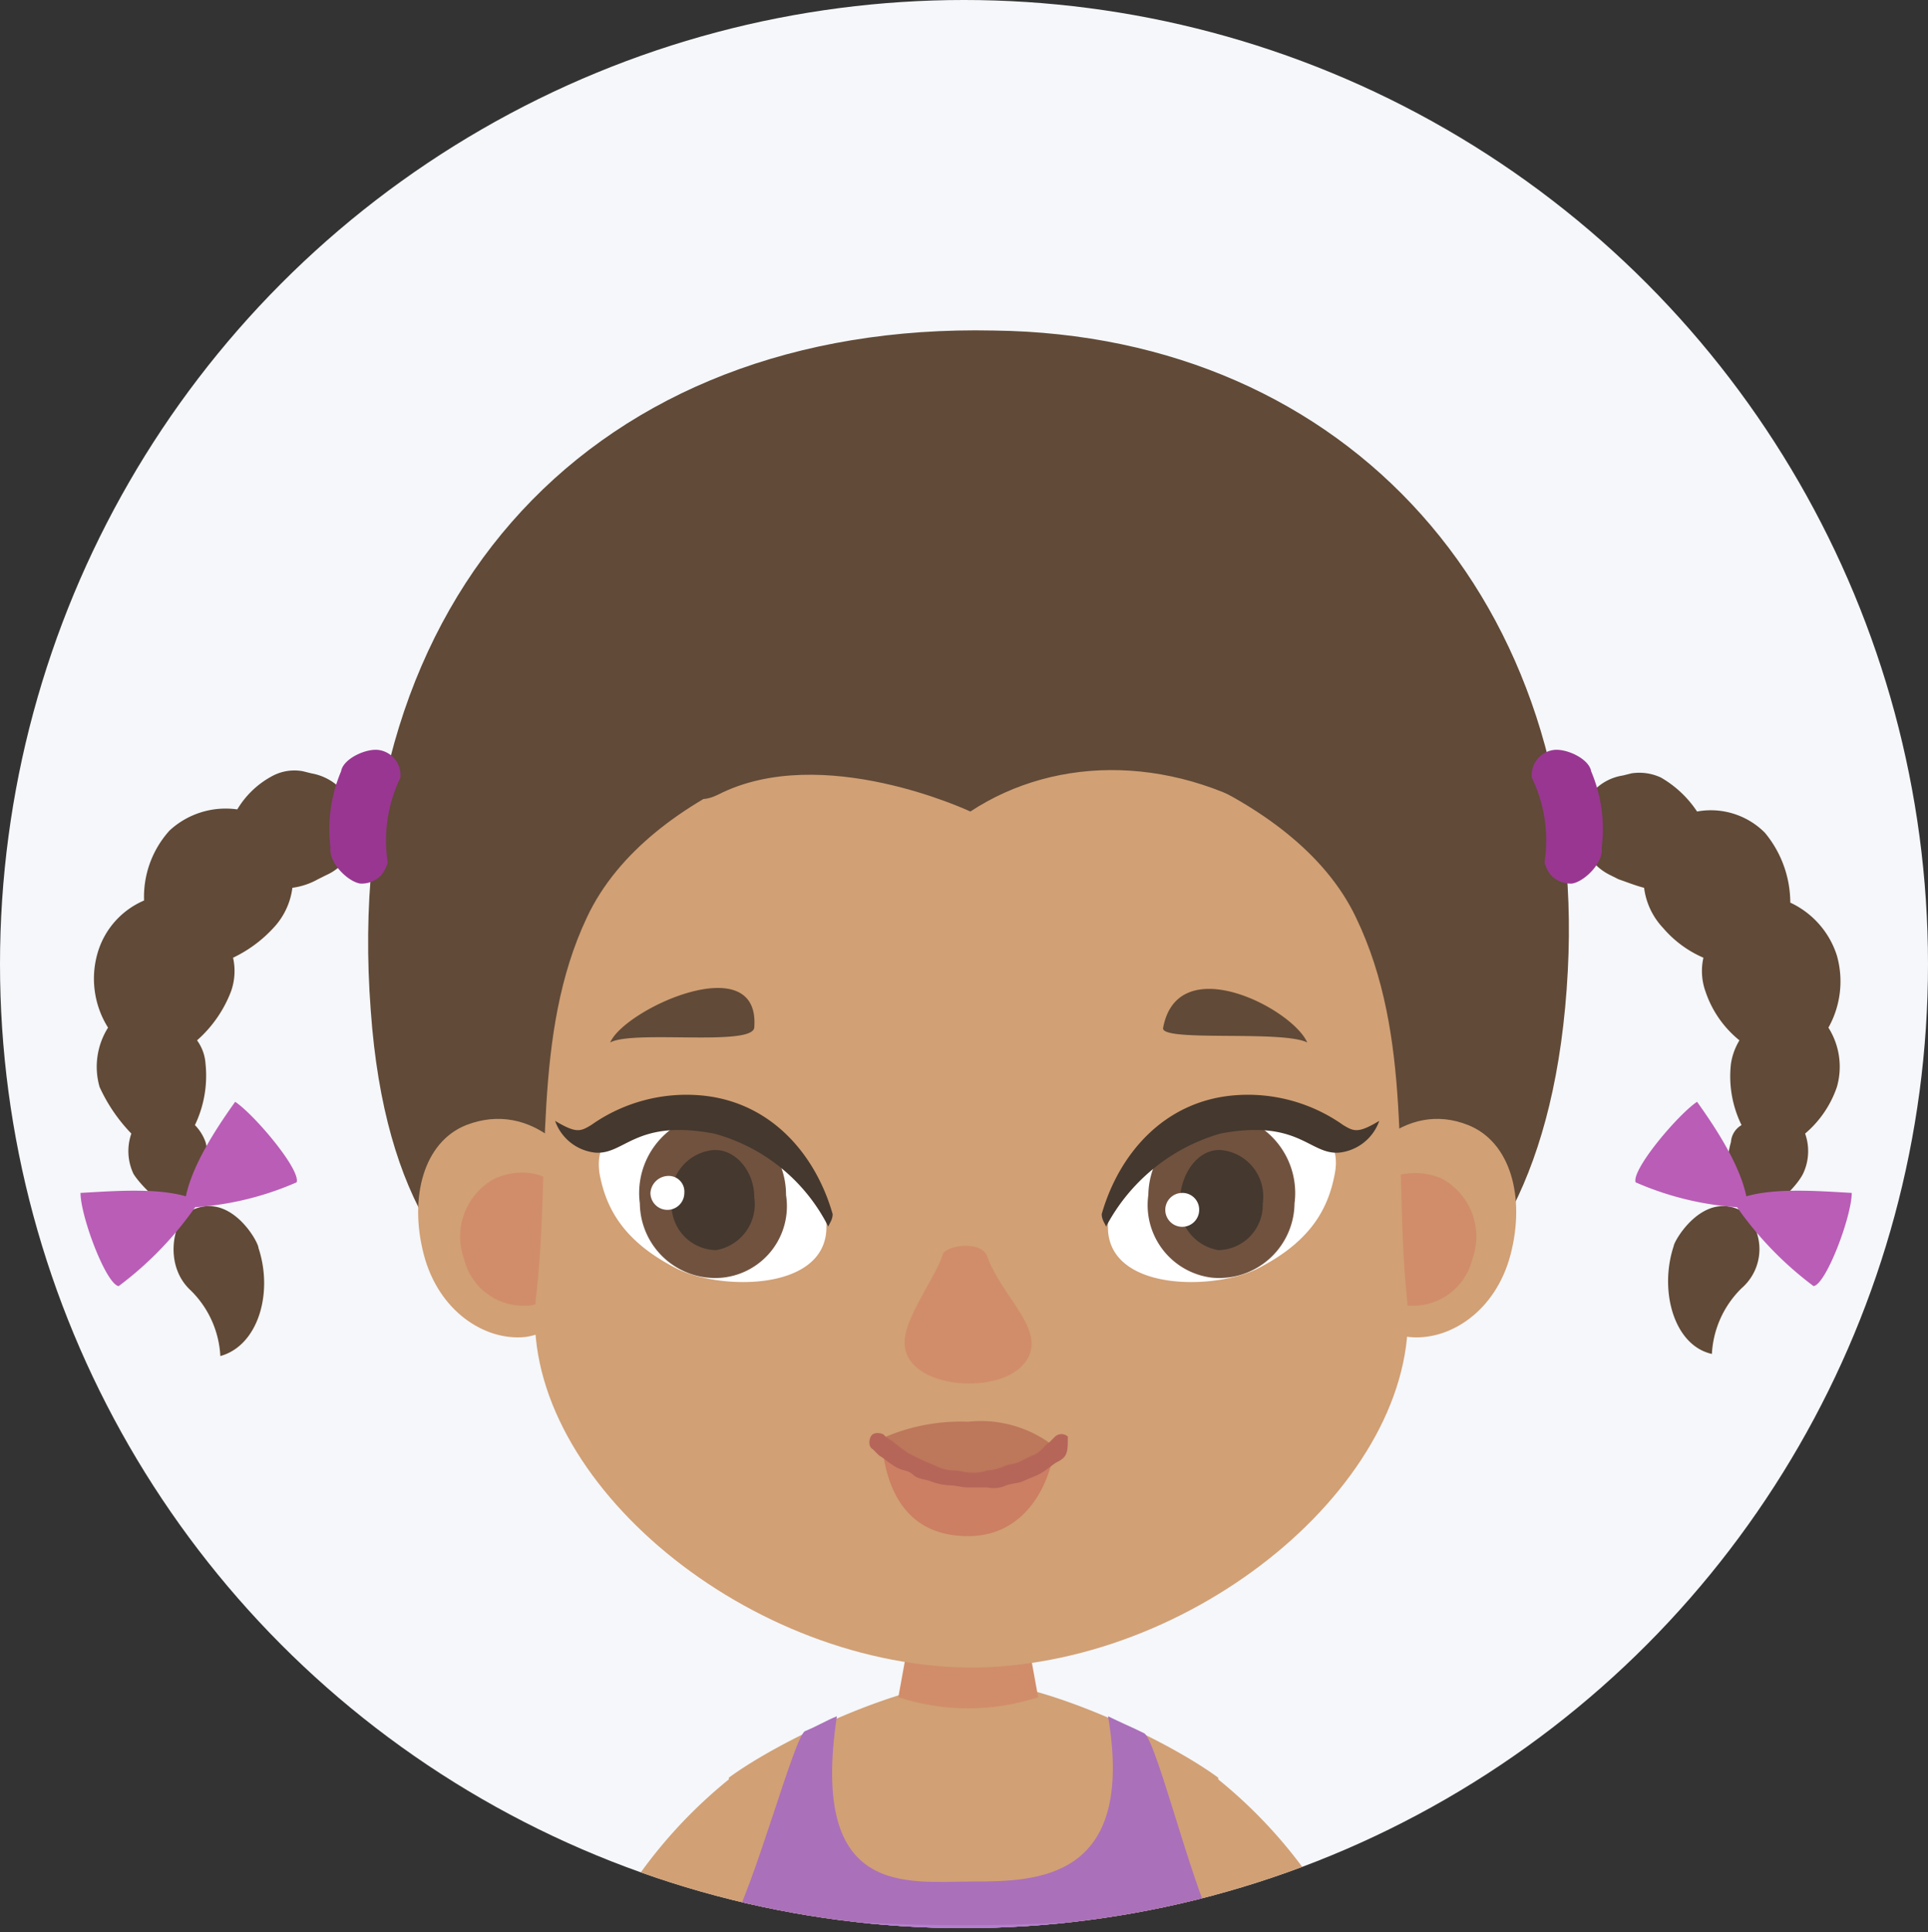 <svg xmlns="http://www.w3.org/2000/svg" viewBox="0 0 91 91.2"><rect x="0" y="0" width="91" height="91.2" fill="#333333" stroke="none"/><defs><clipPath id="clip-path"><circle class="cls-1" cx="45.5" cy="45.5" r="45.5"/></clipPath><style>.cls-1{fill:none}.cls-2{fill:#f5f7fa}.cls-3{clip-path:url(#clip-path)}.cls-4{fill:#d1a075}.cls-5{fill:#aa70ba}.cls-6{fill:#614a37}.cls-7{fill:#d18d69}.cls-8{fill:#fff}.cls-9{fill:#70523f}.cls-10{fill:#45382e}.cls-11{fill:#cc7f62}.cls-12{fill:#bd775b}.cls-13{fill:#b56659}.cls-14{fill:#993691}.cls-15{fill:#ba5db7}.cls-16{fill:#b47fcf}</style></defs><title>Asset 7</title><g id="Layer_2" data-name="Layer 2"><g id="My_classes" data-name="My classes"><circle id="Trophy" class="cls-2" cx="45.5" cy="45.5" r="45.5"/><g class="cls-3"><path class="cls-4" d="M57.4 91.2h6a22.84 22.84 0 0 0-6-7.3c-.4.2-3.1 1.9-4.5 2.6a33.35 33.35 0 0 1 4.5 4.7Zm-22.9 0a33.35 33.35 0 0 1 4.5-4.7c-1.4-.7-4.1-2.4-4.5-2.6a22.84 22.84 0 0 0-6 7.3Z"/><path class="cls-4" d="M57 91.2a65.55 65.55 0 0 0 .5-7.3c-2.3-1.7-7.9-4.4-11.5-4.6h-.1c-3.6.2-9.2 2.9-11.5 4.6a65.55 65.55 0 0 0 .5 7.3Z"/><path class="cls-5" d="M57.5 91.2c-1-1.2-2.9-9.1-3.5-9.4s-1.1-.5-1.7-.8c1.3 7.7-3.3 7.8-6.4 7.8s-7.7.8-6.4-7.8c-.5.2-1 .5-1.5.7s-2.4 7.4-3.6 9.4l23.1.1Z"/><path class="cls-6" d="M74 45.8C73 65.1 60.5 65 56.9 66.1c-7.2 2.3-16.3.6-22.5-1.5-3-1-15.6 1.4-16.9-16.9C16 28 28.2 15.2 46.9 15.6c16.8.2 28 12.9 27.1 30.2Z"/><path class="cls-7" d="m49 80.1-.8-4.4h-5l-.8 4.4a10.63 10.63 0 0 0 6.6 0Z"/><path class="cls-4" d="M28.3 57.2c.7 2.7-1.3 5.6-3.5 5.9-1.9.2-4.1-1.2-4.8-3.9s0-5.3 2-6.1c3.1-1.2 5.6 1.5 6.3 4.1Z"/><path class="cls-7" d="M27.7 57.9a3.33 3.33 0 0 1-2.6 3.7 2.89 2.89 0 0 1-3.2-2.2 3.1 3.1 0 0 1 1.5-3.8c2.2-.9 3.8.7 4.3 2.3Z"/><path class="cls-4" d="M63 57.2c-.7 2.7 1.3 5.6 3.5 5.9 1.9.2 4.1-1.2 4.8-3.9s0-5.3-2-6.1c-3-1.2-5.5 1.5-6.3 4.1Z"/><path class="cls-7" d="M63.7 57.9a3.33 3.33 0 0 0 2.6 3.7 2.89 2.89 0 0 0 3.2-2.2 3.1 3.1 0 0 0-1.5-3.8 3.16 3.16 0 0 0-4.3 2.3Z"/><path class="cls-4" d="M66.4 61.2c-.6-5.9.3-12.3-2.4-17.9-2.9-6.1-12.5-8.9-17.9-9.2h-.5c-5.5.2-15 3-17.9 9.2-2.6 5.5-1.7 12-2.4 17.9-.9 8.3 9.6 17.3 20.3 17.5h.5c10.7-.2 21.2-9.2 20.3-17.5Z"/><path class="cls-7" d="M46.6 59.3c-.3-.8-2-.5-2.1-.1-.3 1-1.8 3-1.8 4.1-.1 2.2 4.3 2.6 5.6 1.1s-1-3.1-1.7-5.1Z"/><path class="cls-8" d="M28.3 55.4c.3 1.6 1.1 3.2 3.7 4.5 2.1 1 6.8 1 7-1.8a5.15 5.15 0 0 0-5-5.4c-3.1-.2-6.1.1-5.7 2.7Z"/><path class="cls-9" d="M37.1 56.4a3.39 3.39 0 0 1-3 3.9 3.56 3.56 0 0 1-3.9-3.5 3.76 3.76 0 0 1 3.1-4.2 3.79 3.79 0 0 1 3.8 3.8Z"/><path class="cls-10" d="M35.6 56.5a2.2 2.2 0 0 1-1.8 2.5 2.13 2.13 0 0 1-2.1-2.2 2.2 2.2 0 0 1 1.8-2.5c1.1-.2 2.1.9 2.1 2.2Z"/><path class="cls-10" d="M39.1 57.9c0-.1.2-.3.2-.6-.8-2.8-2.9-5.3-6.2-5.6a7.79 7.79 0 0 0-5.2 1.4c-.5.3-.7.4-1.7-.2a2.26 2.26 0 0 0 1.9 1.5c1.4.1 1.9-1.6 5.6-.9a8.52 8.52 0 0 1 5.4 4.4Z"/><path class="cls-8" d="M30.7 56.3a.8.8 0 0 0 1.6 0 .74.74 0 0 0-.8-.8.86.86 0 0 0-.8.8ZM63 55.4c-.3 1.6-1.1 3.2-3.7 4.5-2.1 1-6.8 1-7-1.8a5.15 5.15 0 0 1 5-5.4c3.1-.2 6.2.1 5.7 2.7Z"/><path class="cls-9" d="M54.2 56.4a3.45 3.45 0 0 0 3 3.9 3.56 3.56 0 0 0 3.9-3.5 3.76 3.76 0 0 0-3.1-4.2 3.86 3.86 0 0 0-3.8 3.8Z"/><path class="cls-10" d="M55.7 56.5a2.2 2.2 0 0 0 1.8 2.5 2.13 2.13 0 0 0 2.1-2.2 2.2 2.2 0 0 0-1.8-2.5c-1.1-.2-2 .9-2.1 2.2Z"/><path class="cls-10" d="M52.2 57.9c0-.1-.2-.3-.2-.6.8-2.8 2.9-5.3 6.2-5.6a7.79 7.79 0 0 1 5.2 1.4c.5.3.7.4 1.7-.2a2.26 2.26 0 0 1-1.9 1.5c-1.4.1-1.9-1.6-5.6-.9a8.88 8.88 0 0 0-5.4 4.4Z"/><path class="cls-8" d="M56.6 57.1a.8.8 0 1 1-.8-.8.79.79 0 0 1 .8.8Z"/><path class="cls-11" d="M49.8 68.3c-.4 2.4-1.8 4.2-4.1 4.2-2.8 0-3.9-2-4.1-4.6.2 1.2 4.6 3 8.2.4Z"/><path class="cls-12" d="M49.8 68.3c-2.9 3-7.8 1.1-8.2-.4a9.11 9.11 0 0 1 4.1-.8 5.6 5.6 0 0 1 4.1 1.2Z"/><path class="cls-13" d="M50.2 68.8a1.24 1.24 0 0 1-.3.2c-.2.1-.5.4-.9.6-.2.1-.5.2-.7.3s-.5.1-.8.2a1.41 1.41 0 0 1-.9.1h-.9c-.3 0-.6-.1-.9-.1a2.92 2.92 0 0 1-.9-.2c-.3-.1-.6-.1-.8-.3s-.5-.2-.7-.3c-.4-.2-.7-.5-.9-.6l-.3-.3c-.2-.1-.2-.4-.1-.6s.4-.2.6-.1l.1.1a1.24 1.24 0 0 0 .3.2 8.11 8.11 0 0 0 .8.6l.6.3c.2.1.5.2.7.3a1.88 1.88 0 0 0 .8.2c.3 0 .5.1.8.1a2 2 0 0 0 .8-.1 2.35 2.35 0 0 0 .8-.2c.2-.1.5-.1.7-.2l.6-.3c.4-.1.6-.5.8-.6l.3-.3a.45.45 0 0 1 .6 0c0 .5 0 .8-.2 1Z"/><path class="cls-6" d="M61.7 49.2c-.7-1.6-6.1-4.4-6.8-.7-.2.7 5.6.1 6.8.7Zm-32.9 0c.7-1.6 7.1-4.5 6.8-.7-.1.9-5.7.1-6.8.7ZM14.7 36.5l-.4-.1a2.2 2.2 0 0 0-1.4.2 4.25 4.25 0 0 0-1.7 1.6 3.9 3.9 0 0 0-3.2 1 4.67 4.67 0 0 0-1.2 3.3A3.86 3.86 0 0 0 4.6 45a4.34 4.34 0 0 0 .5 3.5 3.46 3.46 0 0 0-.4 2.8 7.8 7.8 0 0 0 1.5 2.2 2.51 2.51 0 0 0 .1 1.9c.3.5 1.6 1.9 2.5 1.7s1.3-1.8.9-3.2a2.18 2.18 0 0 0-.5-.8 5.4 5.4 0 0 0 .5-2.9 2.1 2.1 0 0 0-.4-1.1 5.87 5.87 0 0 0 1.6-2.3 2.86 2.86 0 0 0 .1-1.6 6.22 6.22 0 0 0 1.9-1.4 3.38 3.38 0 0 0 .9-1.9 3.37 3.37 0 0 0 1.2-.4l.4-.2a2.37 2.37 0 0 0 1.4-1.9 2.57 2.57 0 0 0-2.1-2.9Z"/><path class="cls-6" d="M8.9 57.2c-.7.4-1.2 2.5.1 3.7a4.68 4.68 0 0 1 1.4 3.1c1.8-.5 2.5-3 1.8-5.1 0-.3-1.4-2.8-3.3-1.7Z"/><path class="cls-14" d="M18 41.3a1.28 1.28 0 0 1-1 .4c-.6-.1-1.5-1-1.4-1.7a7 7 0 0 1 .5-3.6c.1-.6 1.2-1.1 1.8-1a1.2 1.2 0 0 1 1 1.3 6.8 6.8 0 0 0-.6 4 1.63 1.63 0 0 1-.3.6Z"/><path class="cls-15" d="M9.4 56.7c-1.4-.7-3.8-.5-5.6-.4 0 1.1 1.2 4.3 1.8 4.4a16.36 16.36 0 0 0 3.8-4Z"/><path class="cls-15" d="M8.7 57c.1-1.6 1.4-3.6 2.4-5 .9.6 3.1 3.2 2.9 3.8A14.31 14.31 0 0 1 8.7 57Z"/><path class="cls-6" d="M86.7 45.1a4.14 4.14 0 0 0-2.2-2.5 5.18 5.18 0 0 0-1.2-3.3 3.6 3.6 0 0 0-3.2-1 5.1 5.1 0 0 0-1.7-1.6 2.4 2.4 0 0 0-1.4-.2l-.4.1a2.4 2.4 0 0 0-2 2.8 2.53 2.53 0 0 0 1.4 1.9l.4.2c.3.1.8.3 1.2.4a3.38 3.38 0 0 0 .9 1.9 5.22 5.22 0 0 0 1.9 1.4 2.86 2.86 0 0 0 .1 1.6 5 5 0 0 0 1.6 2.3 3 3 0 0 0-.4 1.1 5.22 5.22 0 0 0 .5 2.9 1 1 0 0 0-.5.8c-.4 1.4-.1 3 .9 3.2s2.2-1.1 2.5-1.7a2.48 2.48 0 0 0 .1-1.9 5 5 0 0 0 1.5-2.2 3.46 3.46 0 0 0-.4-2.8 4.47 4.47 0 0 0 .4-3.4Zm-4.4 12.1c-1.9-1.1-3.3 1.4-3.3 1.6-.7 2.1 0 4.7 1.8 5.1a4.68 4.68 0 0 1 1.4-3.1 2.44 2.44 0 0 0 .1-3.6Z"/><path class="cls-14" d="M73.2 41.3a1.28 1.28 0 0 0 1 .4c.6-.1 1.5-1 1.4-1.7a7 7 0 0 0-.5-3.6c-.1-.6-1.2-1.1-1.8-1a1.2 1.2 0 0 0-1 1.3 6.8 6.8 0 0 1 .6 4 1.63 1.63 0 0 0 .3.6Z"/><path class="cls-15" d="M81.8 56.7c1.4-.7 3.8-.5 5.6-.4 0 1.1-1.2 4.3-1.8 4.4a16.36 16.36 0 0 1-3.8-4Z"/><path class="cls-15" d="M82.5 57c-.1-1.6-1.4-3.6-2.4-5-.9.6-3.1 3.2-2.9 3.8a14.31 14.31 0 0 0 5.3 1.2Z"/><path class="cls-6" d="M45.8 38.3s-7-3.3-11.9-.8c-3.9 1.9 2.3-10 11.6-9 14.8 1.7 15.1 10.4 15.1 10.4-5-3.3-10.7-3.3-14.8-.6Z"/><path class="cls-16" d="M57.5 91.2a3.58 3.58 0 0 1-.6-1.1 85.25 85.25 0 0 1-22 .1 9.25 9.25 0 0 0-.5 1Z"/></g></g></g></svg>